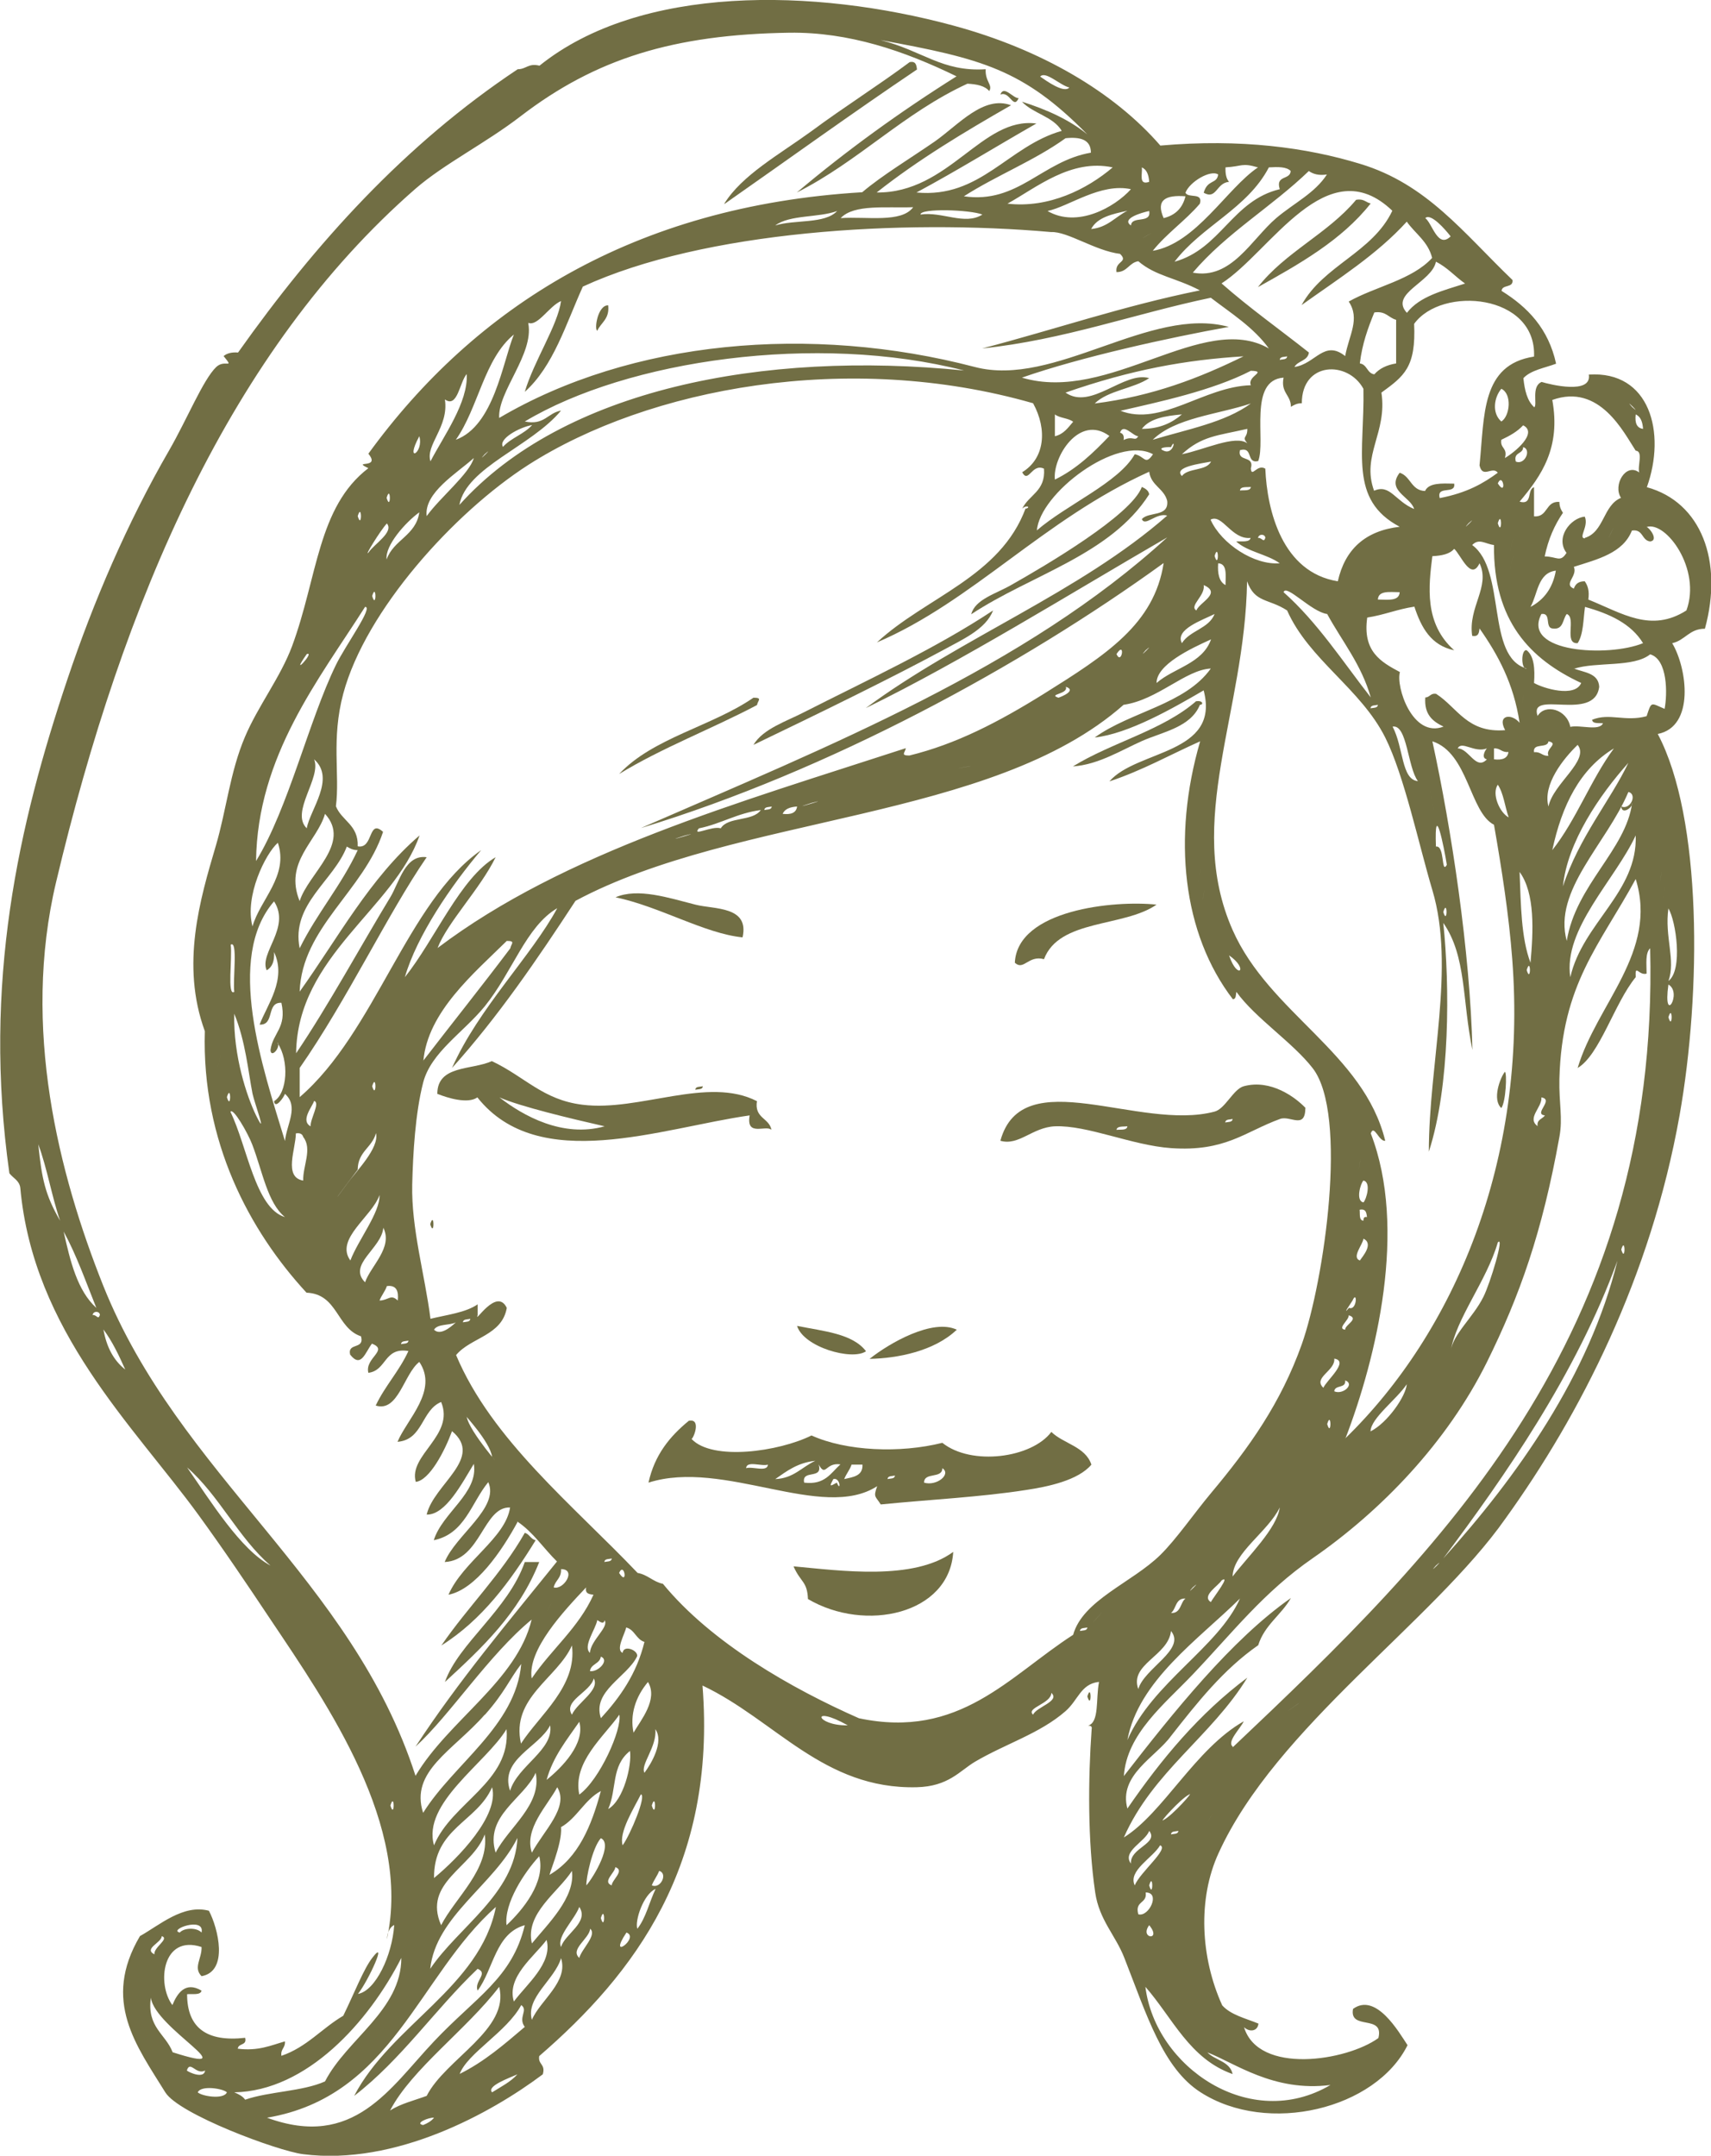 <?xml version="1.0" encoding="UTF-8"?> <svg xmlns="http://www.w3.org/2000/svg" id="_Слой_2" data-name="Слой_2" viewBox="0 0 67.49 85"><defs><style> .cls-1 { fill: #716e44; fill-rule: evenodd; } </style></defs><g id="Layer_2"><g><path class="cls-1" d="M28.57,8.03c.7-1.13,2.16-1.93,3.44-2.86,1.28-.95,2.68-1.83,3.87-2.72.24-.05.27.11.29.29-2.57,1.73-5.06,3.53-7.59,5.3Z"></path><path class="cls-1" d="M54.06,8.03c-1.14,1.44-2.79,2.37-4.44,3.29,1.06-1.37,2.76-2.11,3.87-3.44.3-.06.38.1.57.14Z"></path><path class="cls-1" d="M57.79,12.61c-.06-.06.09.09,0,0h0Z"></path><path class="cls-1" d="M44.61,19.34c-.06-.06.09.09,0,0h0Z"></path><path class="cls-1" d="M45.04,19.2c.13.06.26.13.29.29-1.52,2.39-4.66,3.17-7.02,4.73.15-.59.98-.81,1.57-1.15,1.38-.78,4.75-2.76,5.16-3.87Z"></path><path class="cls-1" d="M30.15,27.51c-.06-.06.09.09,0,0h0Z"></path><path class="cls-1" d="M29.72,27.51c.37,0,.17.11.14.29-1.78.94-3.76,1.69-5.44,2.72,1.34-1.43,3.66-1.88,5.3-3.01Z"></path><path class="cls-1" d="M47.19,27.65c.26-.04.29.14.14.14-.36.89-1.48,1.07-2.29,1.43-.83.37-1.72.93-2.72,1,1.54-.95,3.54-1.42,4.87-2.58Z"></path><path class="cls-1" d="M64.09,32.23c-.06-.06.09.09,0,0h0Z"></path><path class="cls-1" d="M24.71,33.09c-.06-.06.09.09,0,0h0Z"></path><path class="cls-1" d="M29.29,36.96c-1.5-.15-3.25-1.21-5.01-1.58.88-.38,2.09.02,3.15.29.74.19,2.14.05,1.86,1.29Z"></path><path class="cls-1" d="M45.62,35.67c-1.3.9-3.84.56-4.44,2.15-.62-.17-.8.47-1.15.14.1-2.09,3.92-2.47,5.59-2.29Z"></path><path class="cls-1" d="M29.86,43.4c-.12.7.48.67.57,1.15-.22-.21-1.01.29-.86-.57-3.51.5-8.32,2.34-10.74-.71-.38.27-1.18.02-1.58-.14,0-1.14,1.36-.93,2.15-1.29,1.3.61,2.01,1.53,3.58,1.72,2.24.28,4.94-1.14,6.88-.14ZM23.85,44.41c-1.36-.31-3.33-.78-4.15-1.14.94.73,2.5,1.6,4.15,1.14Z"></path><path class="cls-1" d="M27.43,42.97c0-.14.17-.11.29-.14,0,.14-.18.11-.29.14Z"></path><path class="cls-1" d="M51.49,43.69c-.01.86-.6.28-1,.43-1.38.5-2.15,1.3-4.3,1.15-1.55-.11-3.29-.91-4.58-.86-.89.04-1.42.78-2.15.57.86-3.14,5.49-.36,8.45-1.15.42-.11.74-.89,1.15-1,1.07-.29,2.04.44,2.44.86ZM48.62,44.12c-.11.03-.28,0-.29.14.11-.03.28,0,.29-.14ZM44.47,44.41c-.17.02-.41-.02-.43.14.17-.02.41.03.43-.14Z"></path><path class="cls-1" d="M16.97,48.27c.17-.57.17.57,0,0h0Z"></path><path class="cls-1" d="M37.74,52.43c-.89.85-2.35,1.13-3.44,1.15.79-.63,2.49-1.6,3.44-1.15Z"></path><path class="cls-1" d="M31.44,52.28c1.04.21,2.19.3,2.72,1-.55.38-2.46-.16-2.72-1Z"></path><path class="cls-1" d="M27.14,56.03c.52-.14.25.62.14.71.82.87,3.44.5,4.73-.14,1.37.62,3.49.71,5.16.29,1.15.92,3.53.6,4.3-.43.48.47,1.34.57,1.58,1.29-.52.62-1.71.87-2.58,1-1.78.28-3.83.38-5.73.57-.21-.34-.3-.27-.14-.72-2.17,1.4-6.05-1.09-9.02-.14.24-1.1.85-1.83,1.58-2.43ZM30.58,57.75c.09.09-.06-.06,0,0h0ZM30.58,58.32c.73-.03,1.05-.48,1.58-.72-.69.07-1.12.4-1.58.72ZM30.29,57.75c-.25.08-.84-.17-.86.14.25-.08.84.17.86-.14ZM31.72,58.46c.82.1,1.05-.38,1.43-.72-.6-.09-.57.53-.86,0,.19.62-.68.18-.57.72ZM33.3,58.32c.35-.08.74-.12.72-.57h-.43c-.07.21-.21.36-.29.57ZM36.45,58.46c.49.15,1.09-.33.72-.57,0,.43-.72.14-.72.57ZM37.88,58.18c.09.09-.06-.06,0,0h0ZM35.3,58.18c-.11.03-.28,0-.29.14.11-.03.28,0,.29-.14ZM33.01,58.46c.16.41.15-.22-.14-.14-.16.3-.15.3.14.14Z"></path><path class="cls-1" d="M21.13,60.73c-1,1.62-2.11,3.14-3.72,4.15,1.05-1.53,2.36-2.8,3.29-4.44.19.05.23.25.43.29Z"></path><path class="cls-1" d="M37.6,61.19c-.15,2.46-3.47,3.19-5.73,1.86-.03-.71-.29-.65-.57-1.29,1.85.17,4.74.58,6.3-.57Z"></path><path class="cls-1" d="M21.27,61.59c-.8,2.02-2.25,3.38-3.72,4.73.53-1.52,2.5-2.85,3.15-4.73h.57Z"></path><path class="cls-1" d="M42.89,66.89c.17-.57.17.57,0,0h0Z"></path><path class="cls-1" d="M42.89,67.32c-.06-.06.09.09,0,0h0Z"></path><path class="cls-1" d="M26.71,74.19c-.06-.06.09.09,0,0h0Z"></path><path class="cls-1" d="M43.32,66.32c-.69.09-.79.71-1.29,1.15-1.02.89-2.36,1.28-3.58,2-.6.36-1.04.97-2.29,1-3.68.09-5.58-2.65-8.45-4.01.56,7.1-2.69,11.37-6.44,14.61-.06.34.26.31.14.72-2.04,1.53-5.8,3.61-9.45,3.15-1.02-.13-4.91-1.58-5.44-2.44-1.13-1.83-2.51-3.6-1-6.16.77-.43,1.71-1.27,2.72-1,.36.68.79,2.39-.29,2.58-.34-.34.02-.7,0-1.15-1.56-.51-1.77,1.47-1.15,2.29.19-.46.51-.95,1.15-.57-.04.19-.36.12-.57.14,0,1.34.79,1.89,2.29,1.72.08.32-.27.2-.29.43.81.1,1.3-.13,1.86-.29.02.26-.18.3-.14.57,1-.34,1.59-1.08,2.44-1.58.45-.92.8-1.84,1.15-2.29.61-.79-.14.88-.57,1.43.69-.12,1.35-1.51,1.43-2.72-.19.1-.27.31-.29.57.98-4.49-2.32-9.23-4.58-12.6-.94-1.41-1.87-2.79-2.86-4.15-2.55-3.5-6.51-7.23-7.02-12.89-.04-.29-.29-.38-.43-.57-1.06-7.51.36-13.74,2.29-19.48,1.02-3.04,2.36-6.17,4.01-9.02.71-1.23,1.34-2.79,1.86-3.29.34-.32.73.11.29-.43.13-.11.32-.16.57-.14,3.07-4.33,6.58-8.21,11.03-11.17.34,0,.42-.25.86-.14,3.98-3.2,10.84-3.07,16.33-1.58,3.47.94,6.33,2.62,8.16,4.73,3.18-.28,5.78.08,7.88.72,2.64.8,4.06,2.71,6.01,4.58.04.33-.41.16-.43.43,1.03.64,1.85,1.49,2.15,2.87-.45.17-.99.25-1.29.57.05.48.15.9.43,1.15.13-.1-.13-.83.29-1,.32.1,1.99.51,1.86-.29,2.41-.16,3.06,2.29,2.29,4.44,2.15.59,3.02,2.92,2.29,5.58-.62,0-.78.46-1.29.57.59.99.9,3.29-.57,3.58,1.76,3.32,1.72,10.19.86,15.04-1.14,6.39-3.93,11.82-6.87,15.9-2.86,4.07-9.04,8.21-11.31,13.18-.84,1.82-.71,4.14.14,6.01.34.38.92.51,1.43.72-.04.33-.38.33-.57.14.57,1.88,4.04,1.34,5.3.43.24-.96-1.16-.28-1-1.15.91-.66,1.81.92,2.15,1.43-1.25,2.52-5.51,3.56-8.16,1.86-1.49-.95-2.13-3.06-3.01-5.3-.35-.9-.99-1.49-1.15-2.58-.3-2.04-.28-4.49-.14-6.44.03-.12-.06-.14-.14-.14.45-.13.3-1.05.43-1.72ZM30.15,1.3c.09.09-.06-.06,0,0h0ZM30.58,1.3c.09.09-.06-.06,0,0h0ZM20.41,60.02c-.62,1.14-1.65,2.65-2.72,2.86.57-1.31,2.25-2.23,2.43-3.44-1.06-.04-1.15,2.08-2.58,2.15.43-1.06,2.17-2.14,1.72-3.15-.67.81-.92,2.04-2.15,2.29.34-1.09,1.77-1.86,1.58-3.01-.46.75-1.11,2.02-1.86,2,.28-1.2,2.27-2.23,1-3.29-.29.79-.89,1.94-1.43,2-.3-1.06,1.55-1.83,1-3.15-.78.32-.71,1.49-1.72,1.57.37-.89,1.62-2.02.86-3.15-.61.47-.83,2-1.72,1.72.37-.78.93-1.36,1.29-2.15-.97-.16-.85.77-1.58.86-.15-.59.82-.89.14-1.15-.27.36-.43.98-.86.43-.11-.49.58-.18.43-.72-.97-.32-.91-1.67-2.15-1.72-2.25-2.44-4.14-5.96-4.01-10.31-.96-2.62-.19-5.2.43-7.3.42-1.42.56-2.91,1.15-4.3.51-1.21,1.4-2.35,1.86-3.58,1.01-2.73,1.01-5.49,3.01-7.02-.69-.33.51.05,0-.57,4.2-5.78,10.46-9.77,19.48-10.31.79-.67,1.89-1.33,2.86-2,.94-.66,1.92-1.83,3.01-1.43-1.85,1.06-3.67,2.15-5.3,3.44,2.86.03,4.15-3,6.3-2.72-1.58.9-3.11,1.85-4.73,2.72,2.53.24,3.61-1.83,5.73-2.43-.34-.57-1.13-.68-1.57-1.15.98.31,1.87.71,2.58,1.29-2.53-2.57-4.17-2.99-8.16-3.72,1.67.42,2.42,1.26,4.15,1.15-.03.48.29.62.14.86-.18-.21-.49-.27-.86-.29-2.52,1.16-4.29,3.06-6.73,4.29,1.97-1.66,4.07-3.18,6.3-4.58-2.07-1.01-4.25-1.75-6.59-1.72-4.57.07-7.64,1.02-10.6,3.29-1.39,1.07-3.02,1.88-4.15,2.86-7.29,6.36-11.54,16.23-14.18,27.35-1.36,5.74.1,11.48,1.86,15.9,3,7.5,9.81,11.54,12.32,19.33,1.3-2.19,4-3.74,4.58-6.16-1.7,1.4-3.21,3.76-4.58,5.01,1.7-2.6,3.67-4.93,5.58-7.3-.53-.52-.94-1.16-1.57-1.58ZM26.28,1.59c.09.09-.06-.06,0,0h0ZM42.18,3.45c-.36-.08-.94-.67-1.15-.43.26.18.94.67,1.15.43ZM42.46,4.16c.09.09-.06-.06,0,0h0ZM42.03,5.45c-1.22.88-2.73,1.47-4.01,2.29,2.14.31,3.08-1.39,5.01-1.72,0-.52-.42-.63-1-.57ZM44.61,5.6c.09.09-.06-.06,0,0h0ZM46.33,6.31c.09.09-.06-.06,0,0h0ZM39.74,8.03c1.63.19,3.14-.57,4.15-1.43-1.65-.35-3.01.8-4.15,1.43ZM48.34,6.6c-.01.25.03.45.14.57-.51.04-.49.72-1,.43.15-.54.52-.33.57-.72-.3-.2-1.13.29-1.29.72.11.23.7-.03.57.43-.57.67-1.31,1.17-1.86,1.86,1.71-.29,2.92-2.46,4.15-3.29-.66-.19-.59-.04-1.29,0ZM45.33,7.17c-.02-.27-.09-.48-.29-.57.03.25-.14.72.29.57ZM46.33,10.32c1.83-.51,2.27-2.41,4.15-2.86-.18-.57.42-.35.43-.72-.17-.17-.51-.16-.86-.14-.85,1.63-2.65,2.31-3.72,3.72ZM51.63,6.74c-1.46,1.41-3.27,2.46-4.58,4.01,1.52.29,2.31-1.31,3.29-2.15.71-.6,1.52-.98,2-1.72-.33.05-.55-.02-.72-.14ZM41.32,8.32c1.17.68,2.64-.14,3.29-.86-1.2-.26-2.44.68-3.29.86ZM48.19,11.18c1.09.96,2.29,1.81,3.44,2.72-.05.34-.44.32-.57.57.83-.12,1.17-1.09,2-.43.15-.83.6-1.46.14-2.15,1.07-.6,2.49-.85,3.29-1.72-.16-.65-.67-.96-1-1.43-1.18,1.3-2.71,2.26-4.15,3.29.86-1.57,2.8-2.07,3.58-3.72-2.58-2.47-4.81,1.63-6.73,2.86ZM45.9,8.6c.46-.11.75-.4.86-.86-.78-.06-1.18.14-.86.86ZM33.16,8.6c1.03-.07,2.4.2,2.86-.43-1.06.04-2.33-.13-2.86.43ZM30.58,8.89c.77-.24,1.96-.05,2.44-.57-.73.27-1.87.14-2.44.57ZM36.31,8.46c.85-.13,1.75.44,2.44,0-.47-.19-2.46-.26-2.44,0ZM43.04,9.03c.65-.06.95-.48,1.43-.72-.59.13-1.18.25-1.43.72ZM44.61,8.89c.03-.4.81-.05.72-.57-.29.06-1.12.3-.72.57ZM57.22,9.32c-.21-.27-.78-.93-1-.72.28.21.49,1.22,1,.72ZM20.84,12.76c.22,1.21-1.21,2.68-1.15,3.72,5.21-3.07,12.29-3.7,18.76-2.01,3.15.83,6.92-2.43,10.02-1.58-2.34.42-5.85,1.19-8.16,2,3.44,1.03,7.15-2.64,9.74-1.15-.6-.83-1.48-1.38-2.29-2-3.01.63-5.79,1.66-9.02,2,2.87-.75,5.57-1.68,8.59-2.29-.97-.51-1.74-.56-2.43-1.15-.37.06-.43.43-.86.43-.07-.45.49-.38.14-.72-.98-.12-2.07-.89-2.72-.86-5.88-.52-13.69-.05-18.47,2.15-.67,1.48-1.16,3.14-2.29,4.15.36-1.22,1.3-2.62,1.43-3.58-.47.2-.92,1.01-1.29.86ZM45.19,9.32c-.47.27.7-.41,0,0h0ZM55.5,12.33c.5-.65,1.42-.87,2.29-1.15-.39-.27-.7-.64-1.15-.86-.16.81-1.84,1.25-1.15,2.01ZM47.48,11.47c.09.09-.06-.06,0,0h0ZM55.78,12.76c.08,1.73-.4,2.07-1.29,2.72.24,1.58-.8,2.47-.29,3.87.63-.28.83.41,1.58.72-.14-.49-1.11-.72-.57-1.43.44.14.45.7,1,.72.15-.33.66-.3,1.15-.29.07.45-.71.05-.57.57,1.09-.21,1.73-.59,2.29-1-.21-.28-.6.25-.72-.29.2-1.99.06-3.97,2.15-4.29.1-2.47-3.64-2.8-4.73-1.29ZM53.64,14.33c.29.04.28.39.57.43.2-.23.49-.37.86-.43v-1.72c-.3-.08-.41-.36-.86-.29-.25.61-.48,1.24-.57,2ZM17.98,17.34c1.5-.55,1.84-3.03,2.29-4.15-1.18.97-1.4,2.89-2.29,4.15ZM20.7,16.62c.78.16.9-.34,1.43-.43-1.19,1.43-3.73,2.23-4.01,3.72,4.09-4.56,11.97-6.1,19.91-5.3-5.81-1.49-13.28-.42-17.33,2.01ZM43.18,15.91c2.29-.29,4.14-1.01,5.87-1.86-2.27.14-4.41.52-7.02,1.43,1.01.71,2.31-.86,3.3-.57-.63.42-1.62.48-2.15,1ZM50.77,14.05c-.11.03-.28,0-.29.14.11-.03.28,0,.29-.14ZM49.34,18.48c.03.37.25-.2.57,0,.07,1.66.67,4.09,2.86,4.44.28-1.25,1.07-1.99,2.44-2.15-2.02-1.07-1.38-2.92-1.43-5.44-.61-1.12-2.43-1.08-2.43.57-.2,0-.31.07-.43.14,0-.47-.41-.55-.29-1.15-1.4.1-.69,2.5-1,3.29-.49.11-.18-.58-.72-.43-.11.49.58.18.43.72ZM44.18,16.19c1.62.65,3.3-.95,5.16-1-.16-.36.67-.55,0-.57-1.51.78-3.63,1.23-5.16,1.58ZM17.55,15.76c.16,1.07-.78,1.79-.57,2.43.52-1,1.49-2.32,1.43-3.44-.28.31-.36,1.36-.86,1ZM40.46,20.06c.22-.06.02-.17-.14,0,.26-.55.93-.69.86-1.58-.48-.23-.61.61-.86.14.89-.54,1-1.68.43-2.72-7.29-2.09-15.17-.6-19.91,2.43-2.93,1.88-6.42,5.74-7.3,9.02-.48,1.79-.13,3.18-.29,4.44.23.58.89.73.86,1.58.63.12.4-1.11,1-.57-.77,2.33-3.2,3.77-3.29,6.3,1.51-2.11,2.77-4.48,4.73-6.16-1.01,2.9-4.82,4.75-4.87,8.59,1.25-1.84,2.6-4.32,3.72-6.16.35-.58.58-1.69,1.43-1.57-1.53,2.22-3.14,5.63-5.01,8.31v1.15c2.98-2.56,4.24-7.7,7.16-9.74-1.18,1.39-2.54,3.38-3.01,5.01,1.19-1.49,2.19-3.92,3.58-4.73-.61,1.25-1.91,2.58-2.29,3.58,5-3.78,11.84-5.72,18.47-7.88-.03.18-.22.29.14.29,1.84-.45,3.5-1.31,5.3-2.43,2.46-1.54,4.36-2.75,4.73-5.16-5.62,4.07-13.2,8.19-20.62,10.45,7.48-3.26,15.15-6.33,20.76-11.46-3.87,2.24-8.1,4.88-11.89,6.73,3.73-2.76,8.43-4.56,11.89-7.59-.43-.13-.87.45-1,.14.26-.31,1.07-.07,1-.72-.12-.49-.64-.6-.71-1.15-4.16,1.88-6.97,5.12-10.74,6.73,1.93-1.79,4.87-2.58,5.87-5.3ZM59.22,16.62c.34-.21.43-1.09,0-1.29-.29.34-.38.96,0,1.29ZM62.51,21.21c.77-.23.72-1.29,1.43-1.58-.33-.5.19-1.4.72-1-.08-.25.17-.84-.14-.86-.47-.71-1.42-2.67-3.29-2,.34,1.88-.42,2.98-1.29,4.01.53.15.28-.48.57-.57v1.15c.56.04.44-.61,1-.57,0,.2.07.32.14.43-.33.48-.58,1.04-.72,1.72.48,0,.61.26.86-.14-.45-.6.15-1.37.72-1.43.17.38-.27.84,0,.86ZM45.47,17.34c1.35-.41,2.85-.68,3.87-1.43-1.33.44-2.98.56-3.87,1.43ZM64.38,16.05c.44.39-.39-.44,0,0h0ZM41.61,17.2c.35-.08.52-.34.72-.57-.19-.15-.53-.14-.72-.29v.86ZM45.04,16.91c.71,0,1.19-.24,1.58-.57-.66.06-1.27.16-1.58.57ZM64.81,16.91c-.02-.27-.09-.48-.29-.57-.04.33.04.54.29.57ZM19.84,17.62c.31-.35.83-.5,1.15-.86-.49.08-1.35.55-1.15.86ZM59.22,17.34c-.06.35.26.31.14.72.38-.22,1.32-.99.72-1.29-.23.25-.54.42-.86.57ZM60.65,16.91c.09.09-.06-.06,0,0h0ZM41.61,18.91c.86-.42,1.52-1.06,2.15-1.72-1.19-.88-2.25.85-2.15,1.72ZM44.9,17.2c-.21,0-.59-.53-.72-.14.11.03.17.12.14.29.36-.18.45.07.57-.14ZM49.2,17.48c-.24-.29.01-.18,0-.57-1.18.27-1.8.28-2.58,1,.84-.16,2.11-.78,2.58-.43ZM16.54,17.2c-.6,1.11.19.66,0,0h0ZM45.9,17.77c.4.19.49-.57.29-.14-.2-.01-.55.03-.29.14ZM40.89,20.92c1.19-1.03,3.24-1.89,3.87-3.01.4.08.41.46.72,0-1.43-.77-4.48,1.56-4.58,3.01ZM59.79,18.2c.36.15.63-.48.29-.57,0,.29-.39.18-.29.57ZM19.12,17.91c-.39.43.44-.39,0,0h0ZM18.12,18.05c.09.09-.06-.06,0,0h0ZM16.83,20.35c.54-.75,1.68-1.66,1.86-2.29-.68.61-1.97,1.37-1.86,2.29ZM48.19,18.2c.09.09-.06-.06,0,0h0ZM46.62,18.77c.24-.33.96-.19,1.15-.57-.41.08-1.5.21-1.15.57ZM59.08,19.06c.36.56.21-.47,0,0h0ZM49.34,19.2c-.17.02-.41-.03-.43.14.17-.02.41.03.43-.14ZM15.25,19.63c.17.57.17-.57,0,0h0ZM14.11,20.35c.17.57.17-.57,0,0h0ZM15.25,22.06c.27-.78,1.16-.94,1.29-1.86-.55.4-1.36,1.31-1.29,1.86ZM50.48,22.21c-.5-.36-1.27-.45-1.72-.86.21-.02.53.05.57-.14-.75.08-1.12-.97-1.58-.72.43.96,1.73,1.8,2.72,1.72ZM57.93,20.63c-.39.43.44-.39,0,0h0ZM59.08,20.63c.17.57.17-.57,0,0h0ZM14.54,21.78c.21-.32,1.01-.8.72-1.14-.24.25-.93,1.37-.72,1.14ZM65.09,21.35c-.34-.04-.27-.5-.72-.43-.35.89-1.35,1.13-2.29,1.43.16.37-.43.68,0,.86.06-.18.18-.29.43-.29.12.17.19.38.14.72,1.34.54,2.47,1.32,3.87.43.6-1.63-.81-3.54-1.57-3.29.13.04.48.53.14.57ZM47.19,20.92c.09.09-.06-.06,0,0h0ZM63.52,21.06c-.27.55.38-.76,0,0h0ZM49.91,21.21c0-.15-.25-.18-.29,0,.16-.02.22.21.29,0ZM59.65,21.35c-.21,1.07.1-.51,0,0h0ZM63.09,21.35c.09.09-.06-.06,0,0h0ZM60.22,26.36c-.23.06-.23-.78,0-.72.29.23.33.72.29,1.29.36.21,1.61.59,1.86,0-2.02-.94-3.47-2.45-3.44-5.44-.34-.04-.59-.28-.86,0,1.36,1,.53,4.42,2.15,4.87ZM56.5,21.92c-.15,1.2-.33,2.66.86,3.72-.91-.19-1.3-.89-1.57-1.72-.67.1-1.2.33-1.86.43-.19,1.34.54,1.75,1.29,2.15-.17.56.49,2.62,1.72,2.15-.42-.2-.77-.47-.72-1.15.18,0,.2-.18.43-.14.84.54,1.22,1.55,2.72,1.43-.33-.61.26-.67.57-.29-.23-1.54-.85-2.68-1.58-3.72-.02.17-.04.34-.29.29-.17-1.13.73-1.94.29-2.86-.34.72-.74-.34-1-.57-.18.21-.49.27-.86.29ZM47.91,21.92c.17.57.17-.56,0,0h0ZM59.65,22.06c-.21,1.07.1-.51,0,0h0ZM14.82,22.35c.09.09-.06-.06,0,0h0ZM48.34,23.07c0-.38.08-.84-.29-.86-.03.41.04.73.29.86ZM14.68,22.64c.09.09-.06-.06,0,0h0ZM60.37,23.93c.53-.28.88-.74,1-1.43-.72.09-.71.92-1,1.43ZM55.64,22.92c.09.09-.06-.06,0,0h0ZM15.11,23.07c.09.09-.06-.06,0,0h0ZM53.06,56.72c4.3-4.18,7.2-10.95,6.59-18.9-.13-1.73-.41-3.53-.72-5.3-.96-.49-1.01-2.83-2.43-3.29.75,3.44,1.49,8.3,1.58,12.17-.41-1.96-.23-3.69-1.15-5.01.26,2.48.27,6.44-.57,9.02,0-3.46,1.05-7.27.14-10.31-.54-1.81-1.11-4.52-1.86-6.02-.97-1.93-3.01-3.07-3.87-5.01-.74-.48-1.27-.29-1.58-1.15-.08,5.19-2.47,9.45-.57,13.75,1.45,3.28,5.17,4.84,6.02,8.31-.25.04-.44-.67-.57-.29,1.45,3.75.23,8.82-1,12.03ZM47.19,24.07c.12-.32,1.02-.68.29-1,.07.42-.59.82-.29,1ZM52.35,24.21c-.62-.08-1.62-1.2-1.72-.86,1.34,1.19,2.33,2.73,3.44,4.15-.37-1.3-1.13-2.21-1.72-3.29ZM14.68,23.5c.17.57.17-.57,0,0h0ZM54.35,23.64c.38,0,.84.08.86-.29-.38,0-.84-.08-.86.29ZM61.65,23.64c.09.09-.06-.06,0,0h0ZM13.25,26.22c.36-.75,1.5-2.31,1.15-2.29-1.82,2.86-4.25,5.88-4.3,10.02,1.28-2.09,2.08-5.54,3.15-7.73ZM62.23,25.36c-.56.04-.04-1.01-.43-1.15-.17.21-.12.64-.57.57-.3-.04-.03-.63-.43-.57-.8,1.53,2.65,1.71,4.01,1.15-.47-.77-1.32-1.16-2.29-1.43-.07.5-.06,1.08-.29,1.43ZM46.62,25.36c.31-.5,1.06-.57,1.29-1.15-.48.24-1.58.61-1.29,1.15ZM53.21,24.5c.09.09-.06-.06,0,0h0ZM45.76,24.93c.09.09-.06-.06,0,0h0ZM45.33,25.36c.09.09-.06-.06,0,0h0ZM45.62,26.93c.69-.6,1.81-.76,2.15-1.72-.82.37-2.15,1-2.15,1.72ZM45.19,25.64c-.39.44.44-.39,0,0h0ZM12.1,25.79c-.73,1.04.36-.13,0,0h0ZM44.04,25.79c.21.47.36-.56,0,0h0ZM62.08,26.36c.42.16.97.18,1,.72-.18,1.41-2.8.09-2.43,1.15.3-.5,1.16-.26,1.29.43.39-.09,1.14.18,1.29-.14-.17-.02-.41.03-.43-.14.69-.28,1.3.09,2.15-.14.2-.61.16-.52.71-.29.11-.57.13-1.95-.57-2.15-.66.53-2.11.28-3.01.57ZM44.61,26.36c.09.09-.06-.06,0,0h0ZM47.48,27.22c-1.24.72-2.96,1.71-4.3,1.86,1.41-1.02,3.57-1.3,4.58-2.72-1,.05-2.1,1.24-3.44,1.43-5.19,4.59-15.25,4.32-21.62,7.73-1.51,2.31-3.06,4.58-4.87,6.59,1.04-2.35,3.13-4.41,4.15-6.3-1.23.72-1.76,2.51-2.86,3.87-.85,1.04-2.12,1.81-2.43,3.01-.31,1.21-.4,2.8-.43,4.01-.04,1.74.5,3.57.72,5.3.65-.16,1.38-.24,1.86-.57v.43c-.15.38.75-1.13,1.15-.29-.19,1.1-1.42,1.16-2,1.86,1.41,3.35,4.62,5.92,7.16,8.59.4.07.61.35,1,.43,1.92,2.34,5.1,4.14,7.73,5.3,3.97.84,5.92-1.66,8.45-3.29.38-1.37,2.33-2.06,3.44-3.15.63-.62,1.3-1.6,2-2.44,1.5-1.79,2.75-3.54,3.58-5.87.88-2.49,1.84-9.06.43-10.88-.79-1.02-2.26-1.97-3.01-3.01-.03.11,0,.28-.14.29-1.98-2.58-2.4-6.37-1.29-10.17-1.19.53-2.28,1.15-3.58,1.58,1.08-1.25,4.38-1.06,3.72-3.58ZM44.33,26.79c.09.09-.06-.06,0,0h0ZM41.75,27.51c.13-.04.73-.29.29-.43.12.29-.73.29-.29.43ZM43.75,27.51c.09.09-.06-.06,0,0h0ZM60.08,27.51c-.12.85.08-.57,0,0h0ZM54.35,27.79c-.11.03-.28,0-.29.14.11-.03.28,0,.29-.14ZM54.64,27.94c.09.09-.06-.06,0,0h0ZM55.93,30.8c-.41-.54-.42-2.25-1-2.15.44.83.34,2.09,1,2.15ZM3.08,29.08c.09.09-.06-.06,0,0h0ZM60.51,29.66c.27-.03.32.16.57.14-.14-.27.43-.48,0-.57-.04.3-.63.04-.57.43ZM58.65,29.94c-.22-.04-.1-.32,0-.43-.49.19-1-.32-1.15,0,.44,0,.72.89,1.15.43ZM61.08,31.8c.17-.89,1.64-1.82,1.15-2.43-.56.54-1.39,1.57-1.15,2.43ZM58.93,29.94c.33.04.54-.04.57-.29-.27.03-.32-.16-.57-.14v.43ZM61.23,33.52c.95-1.2,1.52-2.78,2.43-4.01-1.34.81-2.05,2.24-2.43,4.01ZM12.1,32.66c.12-.72,1.15-1.96.29-2.72.3.73-.95,2.08-.29,2.72ZM60.08,30.08c.09.09-.06-.06,0,0h0ZM38.17,30.23c-1.11.19.61-.11,0,0h0ZM61.65,34.95c.63-1.93,1.88-3.4,2.58-4.87-1.13,1.26-2.41,3.13-2.58,4.87ZM37.45,30.51c.09.09-.06-.06,0,0h0ZM56.21,30.8c.09.09-.06-.06,0,0h0ZM59.51,32.23c-.15-.42-.2-.95-.43-1.29-.25.36.07,1.1.43,1.29ZM33.44,31.23c.09.09-.06-.06,0,0h0ZM56.5,31.66c.21,1.13-.28-1.51,0,0h0ZM33.16,31.37c.09.09-.06-.06,0,0h0ZM64.23,31.23c-.86,2.04-2.98,3.88-2.43,5.87.36-2.21,2.33-3.58,2.58-5.44.04.17-.41.49-.43.14.36.15.64-.48.29-.57ZM32.01,31.66c-1.16.37.95-.25,0,0h0ZM30.44,31.8c-.11.03-.28,0-.29.14.11-.03.28,0,.29-.14ZM30.87,32.09c.33.04.54-.04.57-.29-.27.02-.48.09-.57.29ZM27.57,32.66c-.3.35.51-.11.86,0,.29-.47,1.26-.26,1.58-.72-.93.12-1.56.54-2.43.72ZM11.82,35.53c.34-1.09,2.06-2.28,1-3.44-.31,1.08-1.63,1.9-1,3.44ZM55.93,32.52c.09.09-.06-.06,0,0h0ZM56.64,33.38c.36-.06.2,1.12.43.72-.11-.7-.5-2.62-.43-.72ZM64.52,32.81c.09.09-.06-.06,0,0h0ZM27,32.95c-1.16.37.95-.25,0,0h0ZM61.94,38.53c.49-2.14,2.66-3.35,2.58-5.59-.81,1.75-2.87,3.69-2.58,5.59ZM56.07,33.23c.09.09-.06-.06,0,0h0ZM9.96,36.53c.29-1.05,1.44-1.99,1-3.3-.49.43-1.32,2.11-1,3.3ZM11.82,37.39c.68-1.38,1.64-2.47,2.29-3.87-.2,0-.31-.07-.43-.14-.51,1.35-2.21,2.27-1.86,4.01ZM56.21,33.52c-.12.85.08-.58,0,0h0ZM47.33,33.66c.09.09-.06-.06,0,0h0ZM59.94,34.24c.09.09-.06-.06,0,0h0ZM9.81,34.38c.09.09-.06-.06,0,0h0ZM47.33,34.38c-.21,1.07.1-.51,0,0h0ZM60.37,37.96c.11-1.22.19-2.73-.43-3.58.05,1.29.06,2.61.43,3.58ZM65.52,34.52c-.12.85.08-.58,0,0h0ZM48.62,68.9c8.16-7.72,16.85-16.17,16.47-31.51-.2.19-.14.62-.14,1-.31.09-.46-.41-.43.14-.84,1.02-1.42,3.07-2.29,3.58.75-2.52,3.18-4.58,2.29-7.45-1.42,2.61-2.91,4.13-3.01,7.88-.02.99.14,1.53,0,2.29-.68,3.77-1.56,6.25-2.86,8.88-1.58,3.18-4.17,5.86-6.87,7.73-1.94,1.34-3.14,2.91-4.73,4.58-1.1,1.16-2.61,2.34-2.72,4.01,1.94-2.5,4.25-5.39,6.59-7.02-.38.67-1.04,1.06-1.29,1.86-1.38.96-2.41,2.27-3.44,3.58-.6.83-2.08,1.54-1.72,2.86,1.34-1.95,2.84-3.75,4.73-5.16-1.41,2.31-3.73,3.71-4.87,6.3,1.56-.97,2.81-3.49,4.73-4.58-.12.27-.69.82-.43,1ZM65.66,35.1c-.21,1.07.1-.51,0,0h0ZM47.48,35.24c-.12.85.08-.58,0,0h0ZM10.96,41.11c.1.23-.28.62-.29.29.09-.68.65-.87.43-1.86-.61-.03-.25.89-.86.86.29-.77,1.08-1.78.57-2.86.02.36-.07.59-.29.72-.31-.68.96-1.68.29-2.72-1.93,2.23-.46,6.53.43,9.45.07-.67.56-1.36,0-1.86-.04.13-.39.63-.43.29.53-.32.6-1.6.14-2.29ZM56.93,35.96c.17.56.17-.57,0,0h0ZM65.81,38.68c.58-.43.3-2.37,0-2.86-.16,1.1.3,2.06,0,2.86ZM9.24,39.11c-.06-.51.15-2.05-.14-1.86.07.51-.15,2.05.14,1.86ZM16.69,41.83c1.14-1.48,2.31-2.94,3.44-4.44.03-.18.22-.29-.14-.29-1.3,1.28-3.12,2.8-3.29,4.73ZM48.48,37.67c.34,1.01.8.55,0,0h0ZM60.22,38.25c.17.56.17-.57,0,0h0ZM65.81,38.82c-.23,1.66.57.32,0,0h0ZM9.1,39.68c.09.09-.06-.06,0,0h0ZM10.1,43.98c.48.97-.07-.51-.14-.86-.17-.86-.27-2.05-.72-3.15-.04,1.67.5,3.27.86,4.01ZM65.81,40.11c.17.57.17-.57,0,0h0ZM8.67,41.68c-.21,1.07.1-.51,0,0h0ZM8.81,42.83c.09.09-.06-.06,0,0h0ZM14.68,42.83c.17.56.17-.57,0,0h0ZM8.95,43.26c.17.57.17-.57,0,0h0ZM60.65,44.41c-.04-.28.19-.28.29-.43-.48-.05.38-.62-.14-.71.04.39-.6.82-.14,1.14ZM12.25,44.41c-.01-.31.39-.93.14-1-.07.23-.55.77-.14,1ZM11.24,47.99c-.69-.56-.89-1.82-1.29-2.86-.17-.45-.76-1.48-.86-1.29.66,1.35.98,3.8,2.15,4.15ZM13.82,43.98c.09.09-.06-.06,0,0h0ZM11.96,46.55c-.02-.57.37-1.25,0-1.72-.03-.11-.12-.17-.29-.14,0,.6-.5,1.73.29,1.86ZM14.11,46.12c-.65.84-1.18,1.6-.43.57.36-.5,1.29-1.42,1.15-2.01-.15.57-.71.72-.72,1.43ZM60.37,44.98c.09.09-.06-.06,0,0h0ZM2.37,48.13c-.33-.96-.51-2.07-.86-3.01.14,1.37.27,1.99.86,3.01ZM53.64,45.84c-.12.85.08-.58,0,0h0ZM14.82,46.12c.09.09-.06-.06,0,0h0ZM14.68,46.41c.09.09-.06-.06,0,0h0ZM14.4,46.7c.09.09-.06-.06,0,0h0ZM53.78,47.41c.11-.1.32-.8,0-.86-.11.1-.32.8,0,.86ZM13.82,49.7c.32-.83,1.17-1.88,1.15-2.58-.29.85-1.77,1.73-1.15,2.58ZM53.21,47.27c.09.09-.06-.06,0,0h0ZM53.78,48.13c0-.09.02-.17.14-.14-.02-.17-.04-.34-.29-.29.02.17-.03.41.14.43ZM14.4,50.56c.22-.64,1.11-1.37.72-2.15-.07.82-1.42,1.45-.72,2.15ZM59.22,48.56c.09.09-.06-.06,0,0h0ZM3.8,51.57c-.41-1.02-.78-2.08-1.29-3.01.26,1.17.54,2.33,1.29,3.01ZM57.22,53.29c.08-.68.88-1.33,1.29-2.15.27-.53.85-2.46.57-2.15-.44,1.52-1.66,3.01-1.86,4.3ZM53.64,49.7c.1-.15.56-.66.14-.86-.02.23-.48.74-.14.86ZM64.09,48.99c.09.09-.06-.06,0,0h0ZM63.95,49.27c.17.57.17-.57,0,0h0ZM56.93,61.45c2.9-3.21,5.76-7.22,6.87-11.74-1.63,4.48-4.46,8.52-6.87,11.74ZM14.97,51.28c.36-.01.44-.27.72,0,.04-.37-.05-.62-.43-.57-.07.21-.21.36-.29.57ZM53.21,51.57c.33.12.33-.73.14-.29-.08.13-.43.63-.14.29ZM3.94,51.85c0-.15-.25-.18-.29,0,.16-.02.22.21.29,0ZM15.68,51.85c.09.09-.06-.06,0,0h0ZM53.06,52.43c-.02-.19.58-.43.14-.57.02.19-.48.53-.14.57ZM18.55,52c-.11.03-.28,0-.29.14.11-.03.28,0,.29-.14ZM17.12,52.43c.24.24.64-.08.86-.29-.25.13-.72.05-.86.29ZM15.25,52.43c.09.09-.06-.06,0,0h0ZM4.94,54c-.25-.56-.51-1.11-.86-1.58.12.69.4,1.22.86,1.58ZM16.11,52.86c-.11.03-.28,0-.29.14.11-.03.28,0,.29-.14ZM52.2,54.72c.12-.29,1.04-1.05.43-1.15.05.48-.86.75-.43,1.15ZM55.93,54.14c.09.09-.06-.06,0,0h0ZM5.09,54.43c.09.09-.06-.06,0,0h0ZM17.55,54.57c.09.09-.06-.06,0,0h0ZM52.63,54.86c.36.15.82-.3.43-.43.04.33-.41.16-.43.43ZM5.23,54.72c.09.09-.06-.06,0,0h0ZM54.06,56.44c.67-.34,1.39-1.38,1.43-1.86-.4.6-1.42,1.34-1.43,1.86ZM17.83,55.15c.09.09-.06-.06,0,0h0ZM18.12,55.58c.09.09-.06-.06,0,0h0ZM19.41,57.44c-.09-.61-1.13-1.69-1-1.58.09.59,1.53,2.2,1,1.58ZM52.35,56.15c.17.57.17-.57,0,0h0ZM56.07,56.44c.09.09-.06-.06,0,0h0ZM6.66,57.15c.09.09-.06-.06,0,0h0ZM53.49,57.29c.09.09-.06-.06,0,0h0ZM7.09,57.58c.09.09-.06-.06,0,0h0ZM10.67,61.73c-1.28-1.11-2.02-2.76-3.29-3.87.94,1.35,2.11,3.24,3.29,3.87ZM19.84,58.15c.09.09-.06-.06,0,0h0ZM48.62,62.16c.62-.81,1.74-1.88,1.86-2.72-.47.96-1.84,1.79-1.86,2.72ZM48.91,60.59c.09.09-.06-.06,0,0h0ZM48.48,61.02c.09.09-.06-.06,0,0h0ZM48.05,61.45c.09.09-.06-.06,0,0h0ZM24.13,61.45c-.11.03-.28,0-.29.14.11-.03.28,0,.29-.14ZM47.91,61.73c.09.09-.06-.06,0,0h0ZM56.64,61.73c-.39.44.44-.39,0,0h0ZM24.13,61.88c.09.09-.06-.06,0,0h0ZM21.84,62.59c.39.12.92-.72.29-.72.02.36-.23.44-.29.72ZM24.42,62.02c.36.56.21-.47,0,0h0ZM47.76,63.17c.12-.21.8-1.08.43-.86-.13.22-.81.61-.43.86ZM47.05,62.59c-.39.44.44-.39,0,0h0ZM20.98,66.17c.77-1.14,1.84-1.98,2.43-3.29-.17-.02-.34-.04-.29-.29-.9.95-2.31,2.46-2.15,3.58ZM49.2,62.88c.09.09-.06-.06,0,0h0ZM46.19,63.6c.4.02.36-.41.57-.57-.4-.02-.36.41-.57.57ZM44.47,68.61c.98-2.26,3.59-3.66,4.44-5.58-1.63,1.61-4.01,3.24-4.44,5.58ZM21.7,63.31c-.41.71.27-.47,0,0h0ZM23.85,63.6c.09.09-.06-.06,0,0h0ZM43.32,63.74c-.73.8.57-.63,0,0h0ZM23.85,63.88c-.03.17-.16.09-.29,0-.07.37-.58,1.04-.29,1.29.03-.5.78-1.03.57-1.29ZM23.7,67.75c.75-.82,1.41-1.74,1.72-3.01-.33-.1-.38-.48-.72-.57-.05.25-.43.89-.14,1,.04-.34.63-.09.57.14-.39.81-1.78,1.37-1.43,2.43ZM42.89,64.17c-.11.03-.28,0-.29.14.11-.03.28,0,.29-.14ZM44.9,66.6c.23-.82,1.89-1.56,1.29-2.29-.11.99-1.65,1.3-1.29,2.29ZM20.55,68.75c.73-1.13,2.22-2.26,2.01-3.87-.57,1.29-2.42,2.06-2.01,3.87ZM23.27,65.89c.31.06.79-.43.43-.57-.04.29-.39.28-.43.57ZM19.12,67.61c-1.26,1.43-2.96,2.23-2.43,3.87,1.21-1.94,3.65-3.42,3.87-5.87-.47.61-.65,1.12-1.43,2ZM22.99,66.32c.09.09-.06-.06,0,0h0ZM22.56,67.61c.2-.47,1.12-.97.86-1.43-.13.54-1.22.88-.86,1.43ZM24.99,68.32c.28-.49.98-1.31.57-2-.49.58-.72,1.29-.57,2ZM44.04,66.46c.09.09-.06-.06,0,0h0ZM43.9,66.75c.09.09-.06-.06,0,0h0ZM13.97,66.89c.09.09-.06-.06,0,0h0ZM40.75,67.61c.13-.31,1.08-.53.72-.86-.01.43-1.02.59-.72.86ZM40.03,67.03c.09.09-.06-.06,0,0h0ZM51.2,67.18c-1.02.73.3-.22,0,0h0ZM39.46,67.46c.09.09-.06-.06,0,0h0ZM22.85,70.76c.81-.59,1.69-2.58,1.58-3.15-.61.87-1.85,1.87-1.58,3.15ZM33.44,68.03c-1.49-.84-1.27.02,0,0h0ZM20.12,67.89c.09.09-.06-.06,0,0h0ZM50.48,67.89c.09.09-.06-.06,0,0h0ZM21.56,70.18c.61-.49,1.53-1.43,1.29-2.29-.49.71-1.03,1.36-1.29,2.29ZM20.12,70.61c.3-.99,1.73-1.61,1.58-2.58-.43.86-2.01,1.34-1.58,2.58ZM17.12,72.76c.7-1.69,3.04-2.5,2.86-4.58-.81,1.34-3.34,2.92-2.86,4.58ZM25.42,69.9c.27-.36.78-1.22.43-1.72.07.7-.6,1.4-.43,1.72ZM49.91,68.32c.09.09-.06-.06,0,0h0ZM49.63,68.47c.09.09-.06-.06,0,0h0ZM49.48,68.75c.09.09-.06-.06,0,0h0ZM23.99,71.33c.61-.35.94-1.73.86-2.29-.75.59-.51,1.5-.86,2.29ZM19.55,73.05c.5-.99,1.84-1.89,1.58-3.15-.46,1.02-2.03,1.69-1.58,3.15ZM47.48,70.04c.09.09-.06-.06,0,0h0ZM14.97,70.33c.09.09-.06-.06,0,0h0ZM22.27,70.33c.09.09-.06-.06,0,0h0ZM17.12,74.05c.97-.8,2.58-2.47,2.29-3.58-.59,1.37-2.31,1.61-2.29,3.58ZM20.98,73.05c.47-.87,1.48-1.8,1-2.58-.38.72-1.32,1.64-1,2.58ZM22.13,72.05c.06.68-.57,2.04-.43,1.86,1.11-.66,1.63-1.91,2-3.29-.65.35-.94,1.07-1.58,1.43ZM24.56,72.76c.31-.43.95-1.97.72-2.01-.27.54-.88,1.5-.72,2.01ZM45.9,71.76c.35-.18,1.23-1.17,1-1-.35.18-1.24,1.18-1,1ZM15.25,70.9c.09.09-.06-.06,0,0h0ZM15.4,71.19c.17.57.17-.57,0,0h0ZM25.71,71.19c.17.57.17-.57,0,0h0ZM47.91,71.33c.09.09-.06-.06,0,0h0ZM47.76,71.62c-.41.71.27-.47,0,0h0ZM44.61,73.48c-.05-.62,1.11-.79.72-1.29-.15.43-1.09.81-.72,1.29ZM46.48,72.19c-.11.03-.28,0-.29.14.11-.03.28,0,.29-.14ZM17.4,75.91c.57-1.1,1.91-2.2,1.72-3.58-.48,1.31-2.46,1.89-1.72,3.58ZM46.62,72.47c.09.09-.06-.06,0,0h0ZM16.97,77.63c1.11-1.65,3.34-2.96,3.44-5.16-.92,1.85-3.22,3.08-3.44,5.16ZM23.13,74.34c.31-.36,1.06-1.65.57-1.86-.34.38-.59,1.6-.57,1.86ZM44.76,74.34c.2-.51,1.37-1.45,1-1.58-.28.49-1.28,1-1,1.58ZM24.28,73.05c.09.09-.06-.06,0,0h0ZM26.43,73.05c.09.09-.06-.06,0,0h0ZM19.98,75.91c.64-.6,1.55-1.7,1.29-2.72-.6.65-1.39,1.86-1.29,2.72ZM26.14,73.62c.09.09-.06-.06,0,0h0ZM24.13,74.34c0-.21.53-.59.14-.72,0,.21-.53.58-.14.72ZM20.98,76.63c.62-.76,1.72-1.81,1.58-2.86-.54.84-1.86,1.68-1.58,2.86ZM25.71,74.34c.36.15.64-.48.29-.57-.08.21-.21.36-.29.57ZM45.33,74.34c.16.57.16-.57,0,0h0ZM43.47,74.48c.09.09-.06-.06,0,0h0ZM25.14,76.05c.34-.43.47-1.05.72-1.57-.48.2-.83,1.27-.72,1.57ZM44.9,75.48c.42.12.89-.87.29-.86.07.45-.44.32-.29.86ZM10.53,83.5c3.43,1.26,4.85-1.17,6.59-3.01,1.65-1.75,3.08-2.49,3.58-4.58-1.16.32-1.23,1.73-1.86,2.58-.15-.37.44-.68,0-.86-1.69,1.61-3.01,3.58-4.87,5.01,1.45-2.79,4.97-4.29,5.59-7.45-3.06,2.71-4.08,7.47-9.02,8.31ZM22.13,76.77c.15-.52,1.12-.97.72-1.58-.18.49-.91,1.18-.72,1.58ZM23.7,75.63c.17.57.17-.57,0,0h0ZM23.42,75.91c.09.09-.06-.06,0,0h0ZM7.09,76.2c.18-.2.68-.2.86,0,.14-.65-1.33-.11-.86,0ZM45.33,75.91c-.4.54.52.63,0,0h0ZM22.85,77.2c.09-.35.71-.9.43-1.15-.04.4-.81.81-.43,1.15ZM24.71,76.2c-.78,1.17.55.19,0,0h0ZM6.09,77.06c-.03-.29.61-.61.29-.72,0,.26-.73.49-.29.72ZM20.27,78.92c.48-.66,1.54-1.51,1.29-2.43-.49.66-1.59,1.46-1.29,2.43ZM46.9,77.06c.09.09-.06-.06,0,0h0ZM5.8,77.34c.09.09-.06-.06,0,0h0ZM9.67,82.79c.96-.33,2.25-.32,3.15-.72.86-1.67,3.01-2.81,3.01-4.87-1.29,2.54-3.74,5.25-6.59,5.3.17.07.33.15.43.29ZM20.98,79.64c.33-.77,1.45-1.5,1.15-2.43-.25.85-1.4,1.55-1.15,2.43ZM46.9,77.49c.09.09-.06-.06,0,0h0ZM22.7,78.35c.09.09-.06-.06,0,0h0ZM15.4,83.21c.4-.26.94-.39,1.43-.57.74-1.46,3.29-2.62,2.86-4.3-1.28,1.68-3.45,3.24-4.3,4.87ZM47.62,80.92c.3.32.89.35,1,.86-1.7-.6-2.37-2.22-3.44-3.44.39,3.16,4.13,5.74,7.3,3.87-2.25.29-3.79-.88-4.87-1.29ZM6.81,80.92c3.01.96-.69-.93-.86-2.15-.16,1.17.58,1.42.86,2.15ZM18.12,81.78c.99-.49,1.78-1.18,2.58-1.86-.28-.37.15-.66-.14-.86-.57,1.06-2.12,1.89-2.43,2.72ZM8.09,81.64c-.36.19-.59-.42-.72,0,.09.08.68.34.72,0ZM19.41,82.5c.35-.22.73-.41,1-.71-.34.15-1.23.47-1,.71ZM8.95,82.5c-.15-.15-1.02-.29-1.15,0,.15.15,1.02.3,1.15,0ZM18.98,82.64c.09.09-.06-.06,0,0h0ZM18.55,82.93c.09.09-.06-.06,0,0h0ZM17.55,83.36c.09.09-.06-.06,0,0h0ZM16.69,83.79c.17-.07.32-.15.43-.29-.19-.02-.79.22-.43.29Z"></path><path class="cls-1" d="M39.46,3.73c.13-.39.5.15.72.14-.21.47-.35-.3-.72-.14Z"></path><path class="cls-1" d="M23.99,12.04c.06.54-.28.67-.43,1-.13-.05.02-1.02.43-1Z"></path><path class="cls-1" d="M39.17,24.07c-.28.75-1.24,1.16-2,1.58-2.06,1.11-4.87,2.48-7.45,3.72.38-.64,1.31-.93,2-1.29,2.38-1.21,5.21-2.52,7.45-4.01Z"></path><path class="cls-1" d="M59.36,42.26c.09.05.04,1.18-.14,1.43-.37-.33-.05-1.19.14-1.43Z"></path></g></g></svg> 